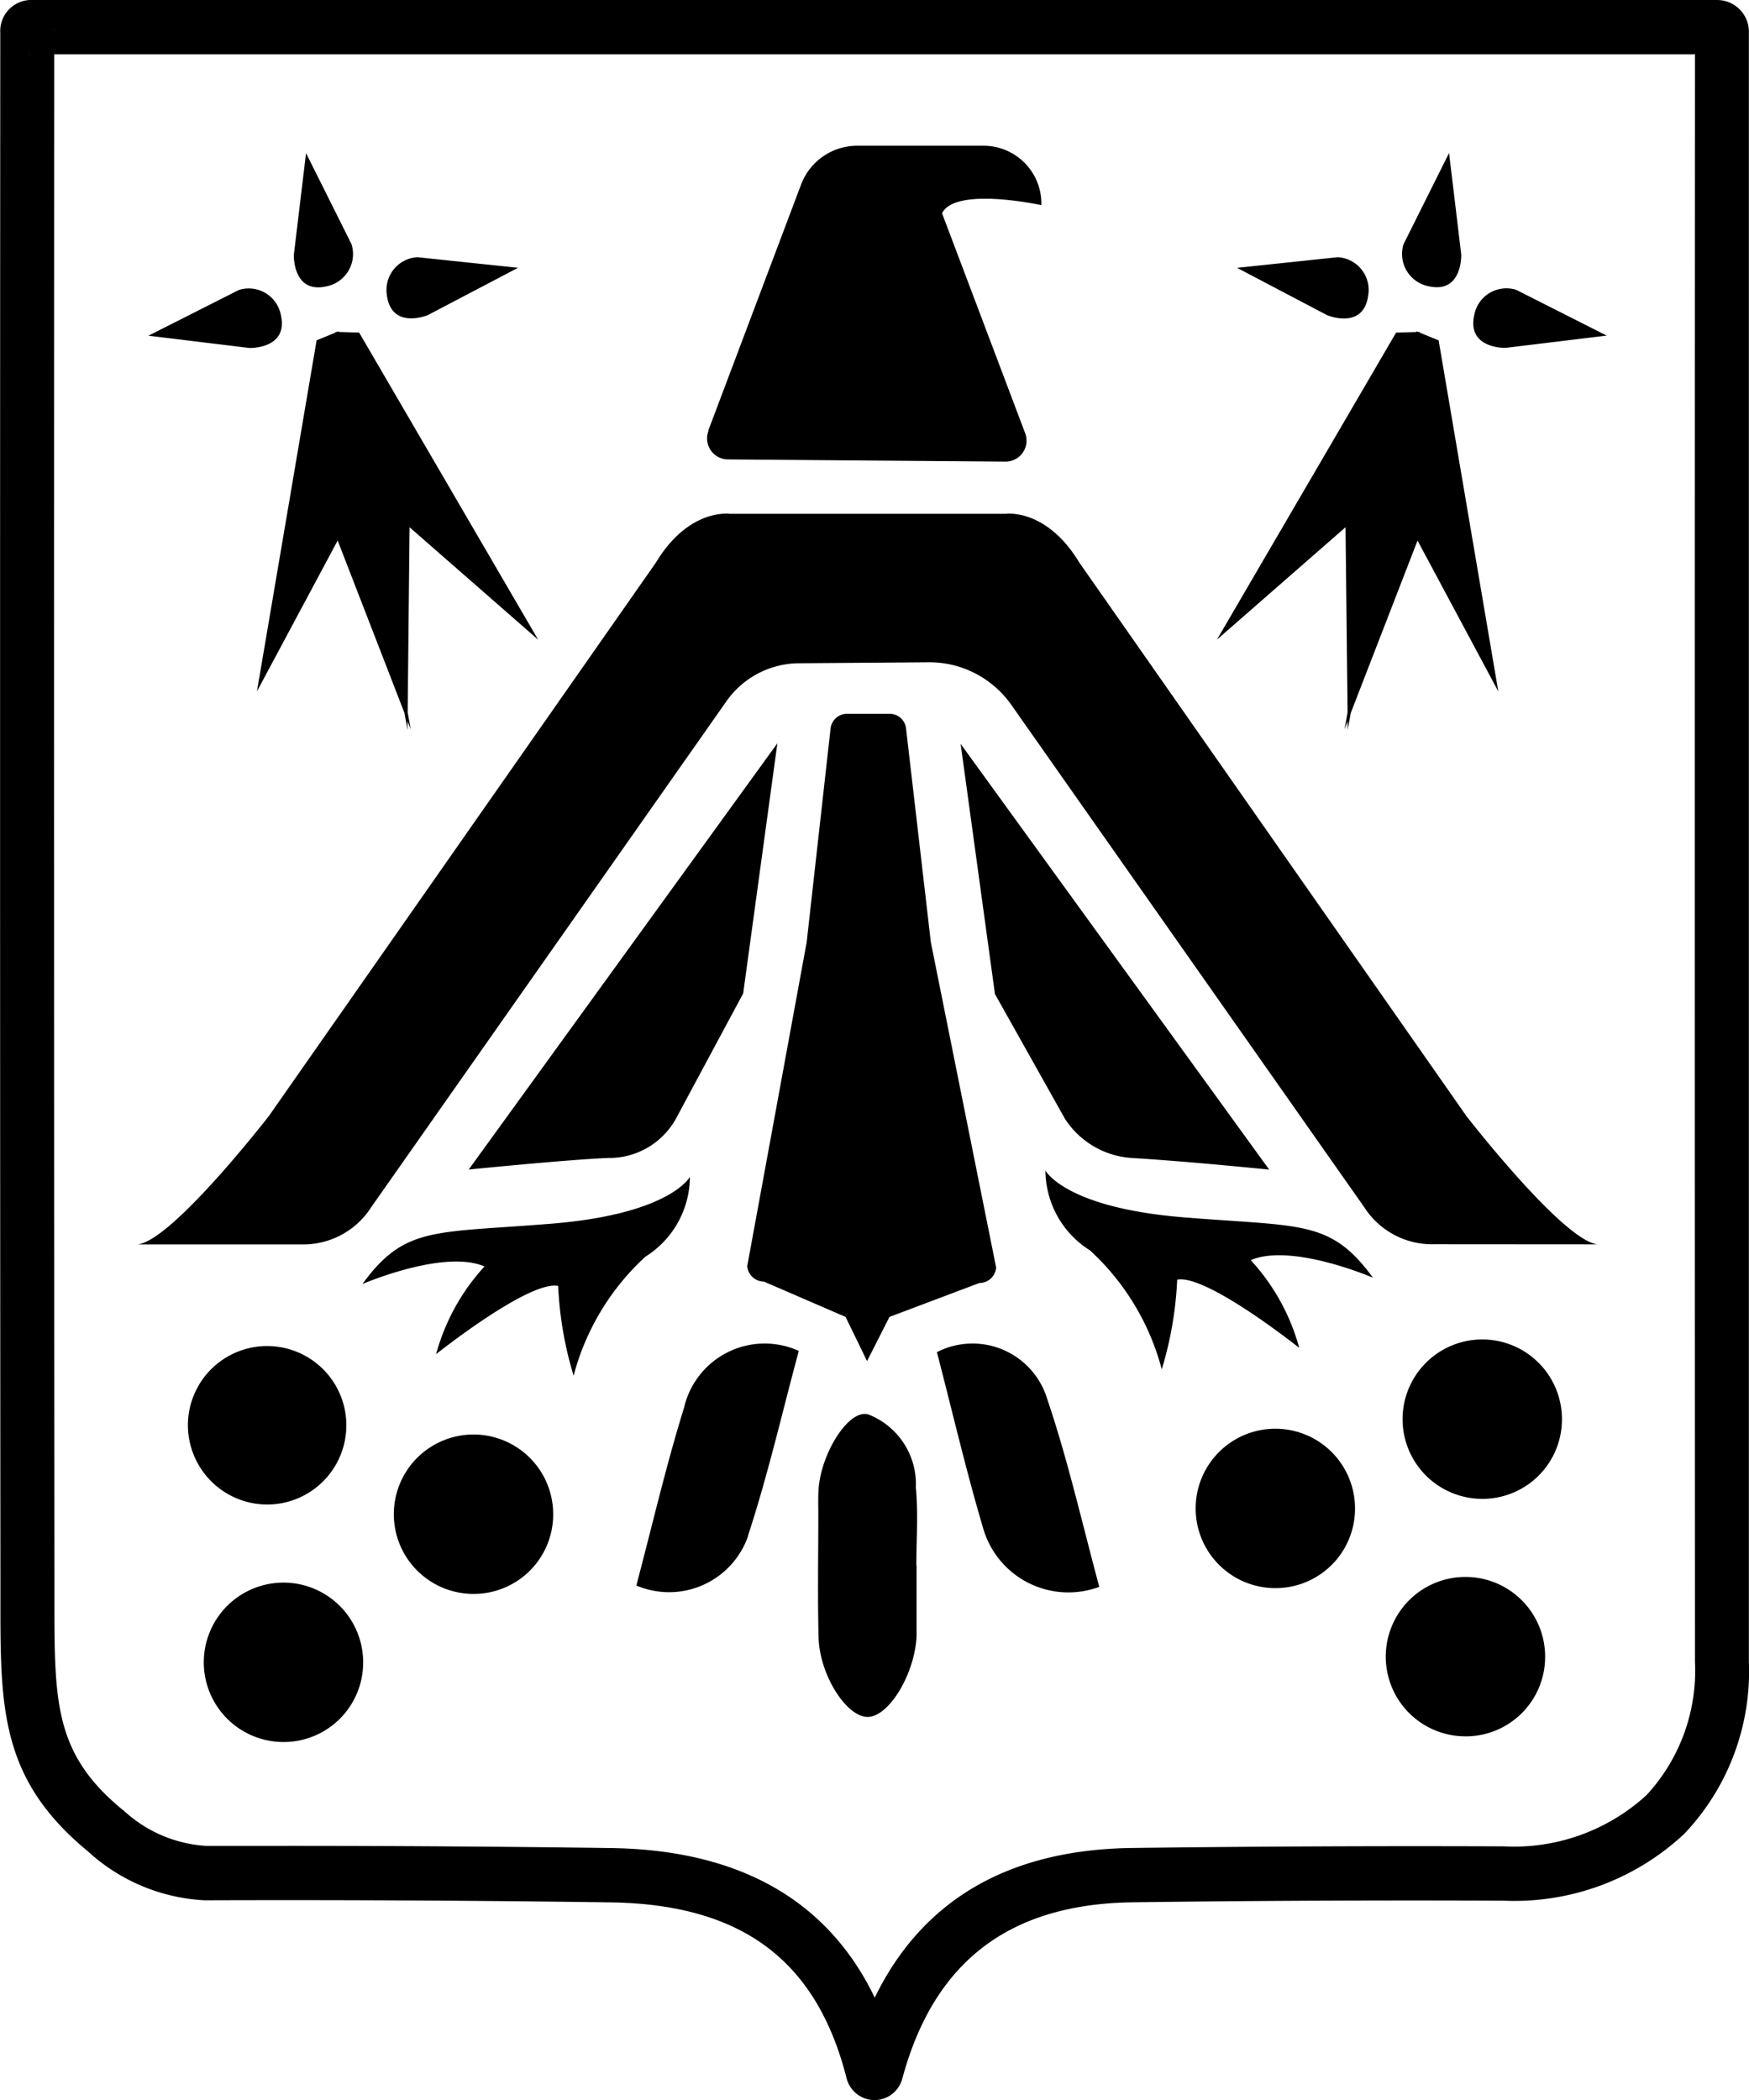 <svg xmlns="http://www.w3.org/2000/svg" xmlns:xlink="http://www.w3.org/1999/xlink" width="45.348" height="54.438" viewBox="0 0 45.348 54.438">
  <defs>
    <clipPath id="clip-path">
      <rect id="Rectangle_49" data-name="Rectangle 49" width="45.348" height="54.438"/>
    </clipPath>
  </defs>
  <g id="Groupe_69" data-name="Groupe 69" clip-path="url(#clip-path)">
    <path id="Tracé_99" data-name="Tracé 99" d="M22.674,54.438a.736.736,0,0,1-.242-.041.752.752,0,0,1-.477-.506c-.777-3.082-2.725-4.531-6.133-4.578-3.475-.048-7-.066-10.485-.054H5.3a4.846,4.846,0,0,1-3.027-1.274C.007,46.117.009,44.265.011,41.464v-.5C0,27.612,0,14.115.007.849A.806.806,0,0,1,.691.008.835.835,0,0,1,.85,0H44.523a.824.824,0,0,1,.822.817V.826c0,14.194,0,28.412,0,42.257a6.118,6.118,0,0,1-1.666,4.444,6.445,6.445,0,0,1-4.693,1.742h-.033c-3.178-.013-6.4,0-9.573.042-3.21.039-5.168,1.536-5.986,4.575l-.014.044a.75.75,0,0,1-.708.509M7.436,47.848c2.8,0,5.62.019,8.4.057,3.332.047,5.626,1.349,6.844,3.877,1.237-2.537,3.477-3.84,6.68-3.879,3.183-.04,6.412-.055,9.6-.042h.028a5.09,5.09,0,0,0,3.705-1.331,4.746,4.746,0,0,0,1.254-3.447c-.006-13.656-.007-27.674,0-41.675H1.406C1.4,14.494,1.4,27.8,1.411,40.966v.5c0,2.657,0,3.991,1.758,5.439l0,0,.036.026a3.451,3.451,0,0,0,2.149.918q1.04,0,2.084,0M44.518,1.408h0ZM.718,1.4a.607.607,0,0,0,.09.007ZM1.4.719,1.4.807A.564.564,0,0,0,1.4.719" transform="translate(0 0)"/>
    <path id="Tracé_100" data-name="Tracé 100" d="M48.13,18.661,49.309,16.3l.316,2.632s.034,1.027-.855.819a.853.853,0,0,1-.64-1.094M46.422,19a.85.85,0,0,1,.791.989c-.121.909-1.064.515-1.064.515l-2.336-1.228Zm1.514,1.955.529-.016,0-.018.041.017h.044l0,.018.489.2,1.547,9.1-2.094-3.91-1.732,4.47-.08.441,0-.228-.082.213.08-.441L46.625,26l-3.334,2.913ZM30.1,23.5l2.407-6.38a1.555,1.555,0,0,1,1.454-1.009h3.278a1.5,1.5,0,0,1,1.5,1.505v.035s-2.228-.49-2.576.21l2.155,5.7a.544.544,0,0,1-.511.738l-7.2-.057a.544.544,0,0,1-.5-.738M22.56,19l2.609.275L22.833,20.5s-.943.395-1.064-.515A.851.851,0,0,1,22.56,19m3.131,9.915L22.357,26l-.049,4.8.08.441-.083-.213,0,.228-.08-.441-1.732-4.47L18.4,30.255l1.547-9.1.489-.2,0-.018h.044l.041-.017,0,.018.529.016Zm-6.334-9.98.316-2.632,1.178,2.357a.853.853,0,0,1-.64,1.094c-.889.208-.855-.819-.855-.819m-1.425.915a.847.847,0,0,1,1.088.643c.206.894-.815.86-.815.86l-2.617-.318ZM19.1,57.489a2.066,2.066,0,1,1,2.054-2.066A2.06,2.06,0,0,1,19.1,57.489m-2.49-8.222a2.054,2.054,0,1,1,2.054,2.066,2.06,2.06,0,0,1-2.054-2.066m7.417,4.383a2.066,2.066,0,1,1,2.054-2.066,2.06,2.06,0,0,1-2.054,2.066m2.583-5.659a9.392,9.392,0,0,1-.4-2.324c-.754-.152-3.165,1.768-3.165,1.768A5.491,5.491,0,0,1,24.3,45.162c-1.055-.455-3.165.455-3.165.455,1.105-1.515,1.859-1.313,4.924-1.566s3.567-1.212,3.567-1.212a2.457,2.457,0,0,1-1.156,2.071,6.4,6.4,0,0,0-1.859,3.082m-2.724-5.337L31.894,31.6l-.887,6.485-1.747,3.253a1.978,1.978,0,0,1-1.745,1.012c-.962.033-3.628.3-3.628.3m7.25,9.492a2.168,2.168,0,0,1-2.9,1.29c.419-1.582.772-3.115,1.238-4.611a2.144,2.144,0,0,1,2.974-1.47c-.429,1.589-.8,3.216-1.317,4.791m.413-6.588a.436.436,0,0,1-.433-.4l1.541-8.394.62-5.542a.428.428,0,0,1,.425-.382h1.108a.428.428,0,0,1,.424.38l.643,5.543,1.693,8.431a.435.435,0,0,1-.433.4L34.8,46.47l-.581,1.145-.557-1.145Zm5.1-13.939,8,11.036s-2.171-.219-3.547-.3a2.234,2.234,0,0,1-1.745-1.012L37.535,38.1Zm-1.142,21.3q0,.771,0,1.542c0,.1,0,.193,0,.289-.046.974-.709,2.077-1.258,2.093s-1.258-1.079-1.283-2.062c-.027-1.06-.007-2.121-.007-3.181,0-.225-.009-.451.008-.674.074-.951.795-2.08,1.292-1.923a1.939,1.939,0,0,1,1.229,1.893c.063.669.013,1.348.013,2.023h.008m1.718-.989c-.445-1.5-.8-3.036-1.193-4.543A2.023,2.023,0,0,1,38.891,48.6c.532,1.57.9,3.2,1.349,4.867a2.3,2.3,0,0,1-3.016-1.535M44.817,53.5a2.066,2.066,0,1,1,2.054-2.066A2.06,2.06,0,0,1,44.817,53.5M44.169,45a5.49,5.49,0,0,1,1.256,2.273s-2.411-1.92-3.165-1.768a9.389,9.389,0,0,1-.4,2.324A6.4,6.4,0,0,0,40,44.746a2.458,2.458,0,0,1-1.156-2.071s.5.96,3.567,1.212,3.818.051,4.924,1.566c0,0-2.11-.909-3.165-.455m5.575,12.344A2.066,2.066,0,1,1,51.8,55.277a2.06,2.06,0,0,1-2.054,2.066m.436-6.157a2.066,2.066,0,1,1,2.054-2.066,2.06,2.06,0,0,1-2.054,2.066m-1.263-6.6a2.087,2.087,0,0,1-1.809-.96L37.962,30.608A2.6,2.6,0,0,0,35.816,29.5l-3.368.026a2.314,2.314,0,0,0-1.876.986L21.36,43.63a2.087,2.087,0,0,1-1.809.96H15.309c.9-.1,3.4-3.327,3.4-3.327L28.745,26.915c.854-1.415,1.909-1.263,1.909-1.263h7.159s1.055-.152,1.909,1.263L49.758,41.262s2.5,3.226,3.4,3.327Zm1.86-23.236s-1.021.034-.815-.86a.847.847,0,0,1,1.088-.643l2.344,1.185Z" transform="translate(-11.738 -12.333)"/>
  </g>
</svg>
